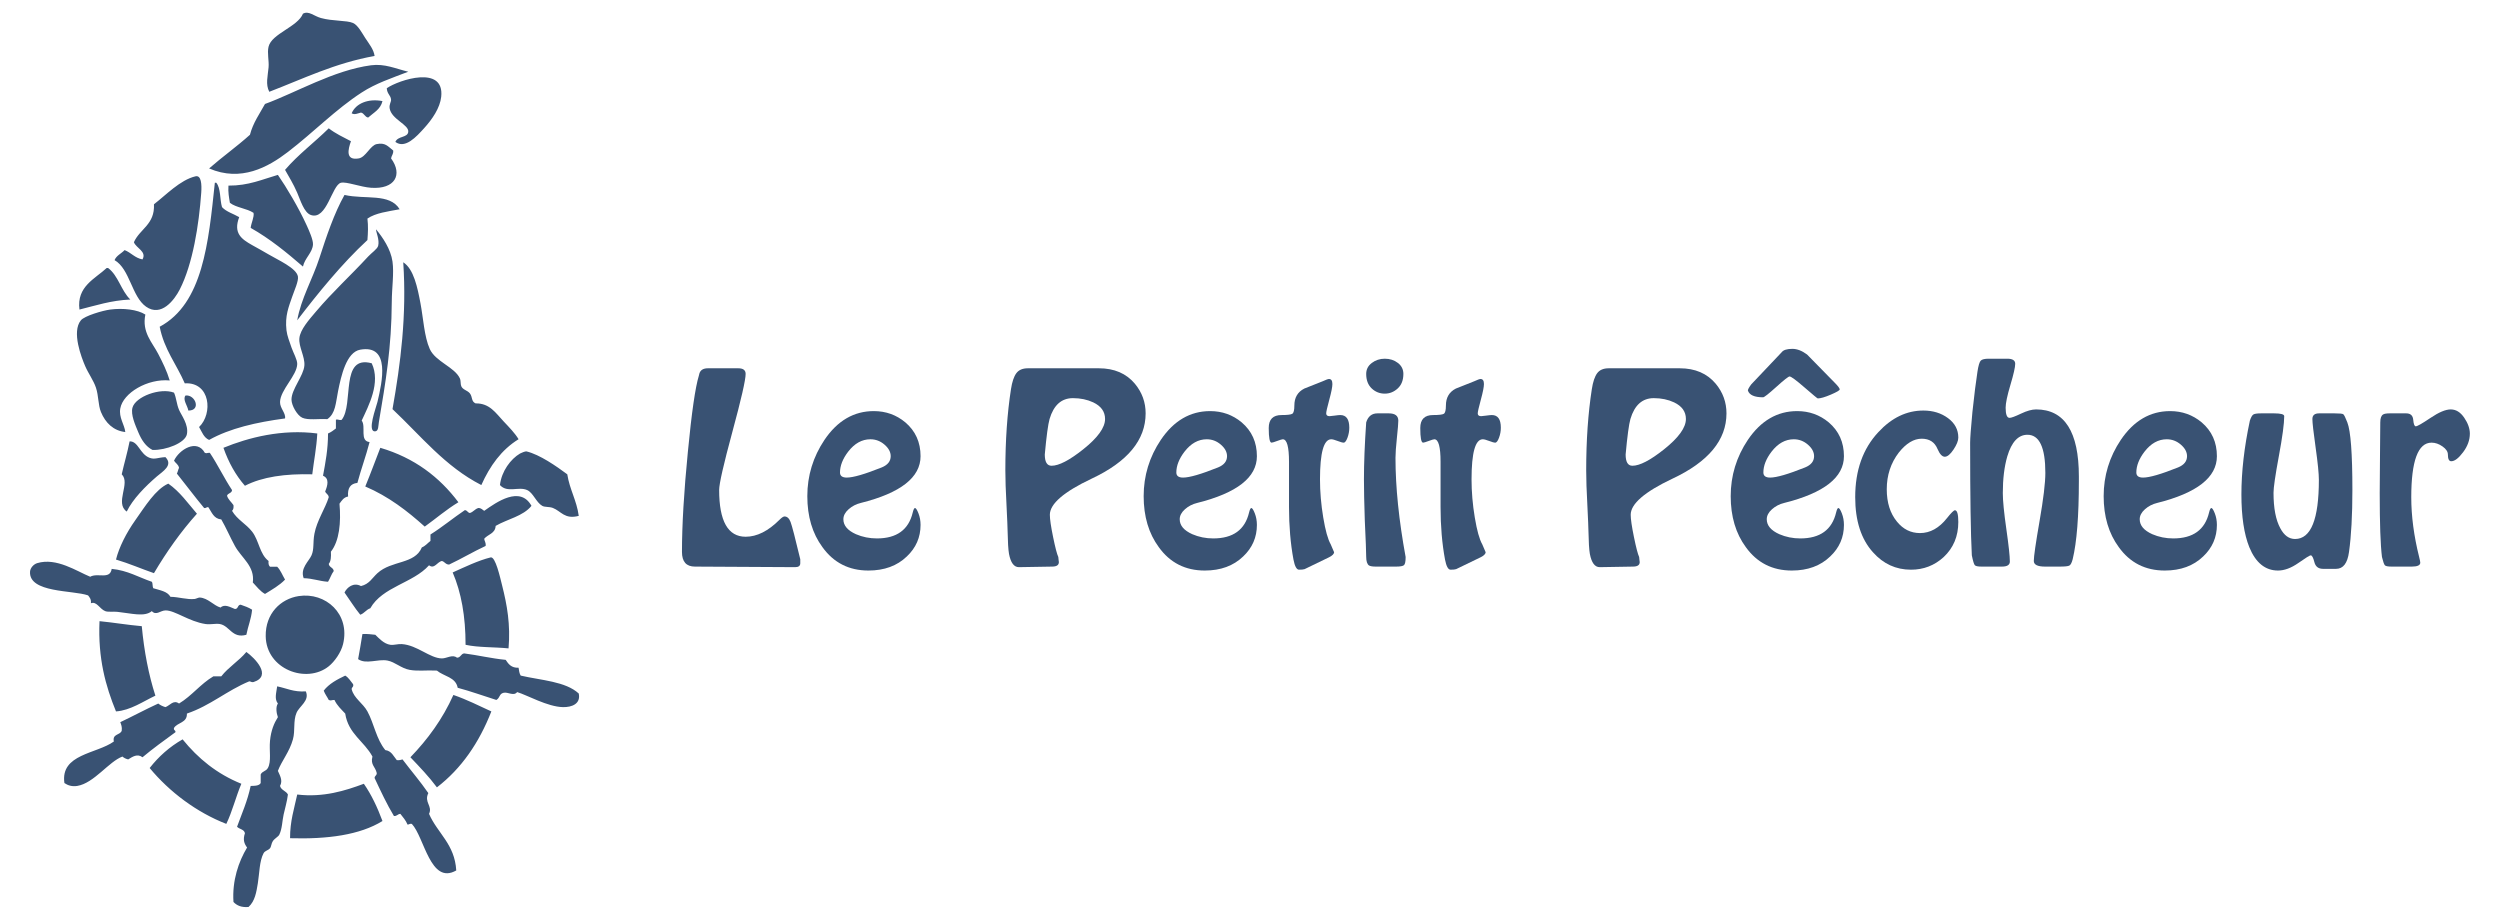 <?xml version="1.0" encoding="UTF-8" standalone="no"?>
<!DOCTYPE svg PUBLIC "-//W3C//DTD SVG 1.1//EN" "http://www.w3.org/Graphics/SVG/1.1/DTD/svg11.dtd">
<svg width="100%" height="100%" viewBox="0 0 852 312" version="1.1" xmlns="http://www.w3.org/2000/svg" xmlns:xlink="http://www.w3.org/1999/xlink" xml:space="preserve" xmlns:serif="http://www.serif.com/" style="fill-rule:evenodd;clip-rule:evenodd;stroke-linejoin:round;stroke-miterlimit:1.414;">
    <g transform="matrix(0.631,6.67231e-33,1.51429e-32,0.631,10.226,4.335)">
        <path d="M148.967,366.532C151.157,371.591 145.537,374.385 143.937,378.139C142.056,382.553 143.325,387.632 142.002,392.455C140.151,399.201 135.946,404.022 133.877,409.478C134.908,411.897 136.684,414.607 135.038,417.602C135.633,419.974 138.316,420.257 139.294,422.245C138.784,426.206 137.764,429.548 136.973,433.079C136.2,436.525 136.226,440.692 134.652,443.912C134.093,445.054 132.262,445.838 131.17,447.393C130.348,448.565 130.318,450.414 129.623,451.261C128.62,452.488 126.923,452.518 126.141,453.97C123.881,458.167 123.903,465.043 123.046,470.218C122.252,475.015 121.508,479.847 118.016,482.988C114.063,483.33 111.649,482.134 109.891,480.279C109.113,468.675 112.705,458.421 117.242,450.875C115.588,448.696 114.952,446.506 116.081,443.137C115.643,440.996 113.066,440.995 111.825,439.656C114.435,432.466 117.479,425.708 119.176,417.603C120.588,417.573 123.731,417.718 124.593,416.056C124.593,414.508 124.593,412.96 124.593,411.412C125.473,409.529 127.373,409.833 128.462,407.931C130.463,404.434 129.116,398.606 129.623,393.229C130.145,387.694 131.806,383.751 133.879,380.461C133.139,378.472 132.57,374.969 133.879,373.11C131.953,370.605 132.964,367.663 133.492,363.824C138.546,364.83 142.428,367.01 148.967,366.532ZM174.502,362.664C174.945,364.268 173.688,364.171 173.729,365.372C174.92,370.266 179.805,372.889 182.24,377.365C185.846,383.997 186.996,392.308 191.913,398.258C195.324,398.716 196.321,401.588 198.103,403.675C199.433,403.843 200.272,403.522 201.198,403.288C205.794,409.395 210.765,415.128 215.126,421.471C212.682,426.485 217.571,428.43 215.513,432.693C220.09,443.203 229.388,448.994 230.214,463.256C216.216,471.251 213.041,445.386 206.227,438.108C205.045,437.829 204.817,438.504 203.906,438.495C202.98,436.198 201.439,434.515 200.036,432.693C198.544,432.747 198.249,434.001 196.555,433.852C192.67,427.42 189.406,420.368 186.109,413.347C186.108,412.055 187.368,412.027 187.27,410.638C186.526,407.179 183.746,406.236 184.949,401.741C180.54,393.512 171.906,389.507 170.247,378.527C168.143,376.247 165.799,374.206 164.444,371.176C162.828,371.088 162.617,371.805 161.349,371.176C160.49,369.455 159.328,368.038 158.64,366.146C161.488,362.417 165.8,360.151 170.247,358.022C172.124,359.109 173.141,361.059 174.502,362.664ZM180.305,416.441C184.435,422.371 187.635,429.231 190.365,436.56C178.161,444.089 160.786,446.445 140.455,445.845C140.413,436.647 142.713,429.79 144.324,422.244C158.417,423.942 170.342,420.16 180.305,416.441ZM114.147,416.441C111.199,423.423 109.261,431.417 106.022,438.107C89.96,431.857 75.313,420.844 64.625,407.93C69.502,401.716 75.354,396.476 82.422,392.454C90.725,402.721 100.917,411.1 114.147,416.441ZM249.173,377.365C242.567,394.231 233.051,408.186 219.769,418.376C215.428,412.529 210.421,407.347 205.454,402.127C214.758,392.473 222.815,381.572 228.668,368.467C235.954,370.981 242.452,374.284 249.173,377.365ZM120.724,361.503C119.542,361.783 119.314,361.107 118.403,361.116C106.354,366.09 97.455,374.214 84.743,378.526C84.931,383.614 79.659,383.244 77.779,386.264C77.365,387.709 78.739,387.366 78.553,388.585C72.52,392.997 66.442,397.365 60.756,402.126C57.963,399.982 55.344,401.868 53.018,403.287C51.77,402.986 50.732,402.477 49.923,401.739C42.606,404.413 34.586,416.113 25.548,417.601C22.677,418.074 20.427,417.309 18.584,416.054C16.281,400.366 36.03,400.301 45.28,393.614C44.389,389.369 48.649,390.277 49.535,387.81C49.809,385.732 49.23,384.505 48.762,383.167C55.686,379.902 62.281,376.31 69.267,373.108C70.337,373.972 71.63,374.614 73.136,375.043C75.487,374.262 77.453,370.862 80.487,373.108C87.411,368.942 92.083,362.523 99.058,358.406C100.477,358.406 101.895,358.406 103.314,358.406C107.219,353.413 112.819,350.114 116.855,345.252C121.343,348.467 131.024,358.212 120.724,361.503ZM60.368,331.325C61.651,345.002 64.071,357.541 67.719,368.854C61.125,371.939 54.278,376.811 46.44,377.365C40.87,363.72 36.63,348.744 37.542,328.617C45.292,329.378 52.539,330.642 60.368,331.325ZM263.874,353.765C264.124,355.32 264.291,356.959 265.034,358.021C276.137,360.588 289.253,361.142 296.373,367.693C297.556,373.249 292.696,375.14 287.861,375.044C279.494,374.878 268.562,368.552 263.1,366.919C261.213,369.31 258.09,366.718 255.749,367.305C253.307,367.919 253.984,369.896 251.88,371.175C244.908,368.99 238.215,366.527 230.988,364.597C229.956,358.794 223.464,358.451 219.768,355.311C213.685,355.015 209.771,355.745 205.066,354.924C200.52,354.132 197.164,350.663 193.072,349.896C187.833,348.911 181.53,352.131 177.209,349.121C178.019,344.644 178.835,340.172 179.53,335.58C182.165,335.395 184.242,335.768 186.494,335.967C188.488,337.884 191.123,340.87 194.619,341.384C196.495,341.659 198.639,340.853 200.809,340.998C209.193,341.559 215.935,348.679 222.475,348.736C225.081,348.758 228.188,346.391 230.6,348.349C232.639,348.324 232.654,346.276 234.469,346.027C242.12,347.017 249.04,348.738 256.909,349.51C258.399,351.76 259.955,353.944 263.874,353.765ZM145.098,315.076C159.669,312.821 173.031,324.73 169.085,340.998C167.974,345.579 164.446,350.508 161.348,352.991C149.345,362.609 127.579,354.697 127.301,336.741C127.111,324.52 135.339,316.586 145.098,315.076ZM258.457,343.319C250.846,342.548 242.115,342.896 235.244,341.384C235.252,326.029 232.906,313.028 228.28,302.309C234.525,299.508 242.106,295.822 248.785,294.184C251.394,293.544 253.919,305.105 254.975,309.273C257.673,319.912 259.563,330.488 258.457,343.319ZM44.119,300.374C52.798,301.238 58.658,304.922 65.786,307.337C66.396,308.146 66.054,309.906 66.559,310.819C70.087,311.934 74.195,312.469 75.845,315.462C80.463,315.532 84.859,317.108 88.999,316.622C89.625,316.549 91.026,315.803 91.707,315.849C96.211,316.147 99.144,320.201 102.927,321.265C105.186,319.13 108.22,321.145 110.664,322.039C112.542,322.112 112.017,319.781 113.76,319.718C115.971,320.472 118.149,321.262 119.95,322.426C119.479,327.501 117.74,331.307 116.854,335.967C109.165,338.147 107.86,331.105 102.539,330.164C100.314,329.77 97.532,330.568 94.801,330.164C85.876,328.844 78.115,322.669 73.135,322.813C70.286,322.896 68.197,325.759 65.784,323.2C61.821,326.515 54.713,324.374 47.212,323.587C44.915,323.345 42.157,323.786 40.635,323.2C37.58,322.023 36.03,317.725 32.898,318.944C33.121,316.787 32.205,315.768 31.35,314.689C23.168,311.818 -0.612,313.415 0.012,301.922C0.125,299.839 1.981,297.855 3.881,297.278C14.287,294.123 25.235,301.651 32.511,304.629C36.527,302.309 43.23,306.409 44.119,300.374ZM60.368,331.325M270.838,266.327C266.384,271.933 257.848,273.455 251.494,277.16C251.29,281.342 247.272,281.707 245.304,284.124C245.468,285.507 246.335,286.188 246.077,287.993C239.289,291.135 233.104,294.88 226.346,298.053C224.429,298.034 224.008,296.522 222.476,296.118C219.889,296.571 218.432,300.701 215.513,298.44C206.865,308.105 190.417,309.969 183.788,321.653C181.566,322.398 180.593,324.39 178.371,325.135C175.278,321.392 172.712,317.123 169.859,313.141C171.215,310.341 174.771,307.48 178.757,309.659C183.28,308.564 184.69,305.404 187.655,302.696C195.374,295.649 207.763,298.022 211.642,288.768C213.594,288.011 214.734,286.444 216.285,285.286C216.285,284.126 216.285,282.965 216.285,281.805C222.785,277.73 228.532,272.901 234.856,268.65C236.2,268.725 236.325,270.019 237.564,270.198C239.46,269.644 240.272,268.006 242.207,267.49C243.727,267.517 244.342,268.45 245.302,269.038C251.938,264.337 264.73,255.283 270.838,266.327ZM97.123,237.696C101.411,244.113 104.847,251.38 109.117,257.815C108.997,259.629 106.813,259.38 106.409,260.91C107.117,263.038 108.744,264.248 109.891,265.94C110.078,267.417 109.781,268.409 109.117,269.035C111.967,273.864 116.607,275.973 119.95,280.254C123.717,285.077 123.967,292.361 128.848,296.116C128.661,297.593 128.958,298.585 129.622,299.211C130.912,299.211 132.201,299.211 133.491,299.211C135.366,301.078 136.336,303.846 137.747,306.175C134.716,309.335 130.739,311.547 126.914,313.914C124.178,312.393 122.429,309.887 120.337,307.723C121.529,298.855 114.222,294.523 110.664,287.992C107.876,282.873 105.914,278.159 103.313,273.677C99.178,273.298 98.176,269.787 96.349,267.1C95.166,266.819 95.211,267.767 94.028,267.487C88.984,261.44 84.264,255.069 79.326,248.915C79.841,248.012 79.983,246.736 80.487,245.821C80.159,243.956 78.611,243.313 77.779,241.952C80.419,236.102 90.105,229.89 94.416,237.696C95.615,238.205 95.519,237.592 97.123,237.696ZM184.561,189.336C189.545,199.837 182.817,212.331 179.144,220.287C181.602,223.507 177.88,231.292 183.4,231.894C181.44,239.477 178.843,246.423 176.822,253.947C173.061,254.312 171.401,256.779 171.793,261.297C169.385,261.727 168.354,263.533 167.15,265.167C168.043,275.317 167.089,285.313 162.508,291.089C162.657,293.818 162.538,296.277 161.347,297.666C161.596,299.609 163.806,299.591 164.055,301.535C162.765,303.211 162.117,305.53 160.96,307.338C156.241,307.028 152.724,305.516 147.806,305.404C145.802,300.047 150.663,296.259 152.061,293.023C153.549,289.584 152.707,286.24 153.609,281.417C154.947,274.255 159.444,267.825 161.347,261.686C161.224,260.132 159.873,259.807 159.412,258.591C160.738,255.341 161.799,251.535 158.251,250.079C159.586,242.902 160.959,235.763 160.959,227.252C162.599,226.57 163.901,225.551 165.215,224.544C165.215,222.997 165.215,221.45 165.215,219.902C165.84,219.27 166.833,220.247 168.31,219.902C175.074,211.524 167.244,184.594 184.561,189.336ZM90.159,270.582C81.443,280.308 73.794,291.103 66.945,302.695C60.046,300.309 53.601,297.468 46.44,295.344C48.097,288.698 52.013,280.95 56.886,274.065C62.119,266.67 67.792,257.37 74.683,254.333C80.936,258.655 85.259,264.908 90.159,270.582ZM231.375,264.392C224.853,268.316 219.272,273.183 213.191,277.547C203.752,269.06 193.635,261.25 181.079,255.88C183.902,249.03 186.502,241.958 189.204,234.988C207.633,240.418 221.138,250.771 231.375,264.392ZM296.373,271.743C288.747,273.782 286.882,269.233 282.445,267.488C280.397,266.682 278.118,267.169 276.641,266.327C273.369,264.46 271.774,259.28 268.516,257.815C263.837,255.711 257.846,259.551 253.814,255.107C254.65,247.622 259.652,241.022 264.647,238.084C265.224,237.744 267.554,236.786 268.129,236.923C275.381,238.665 284.365,244.995 290.181,249.303C291.465,257.565 295.24,263.333 296.373,271.743ZM73.136,240.018C77.501,244.451 71.669,247.726 68.493,250.464C62.313,255.79 55.474,262.698 52.243,269.422C45.62,264.766 54.459,254.109 49.535,249.303C50.884,243.301 52.589,237.655 53.791,231.507C58.542,231.365 59.292,238.45 64.624,240.405C67.435,241.436 68.839,240.26 73.136,240.018ZM155.157,227.251C154.742,235.09 153.324,241.926 152.448,249.304C137.888,248.929 125.423,250.651 116.08,255.494C111.086,249.783 107.26,242.907 104.474,234.989C118,229.431 136.121,224.766 155.157,227.251ZM201.585,134.783C207.299,138.466 209.267,148.423 210.87,156.836C212.414,164.935 212.92,174.98 215.9,181.598C218.985,188.451 229.337,191.388 232.15,197.46C232.791,198.845 232.402,200.49 232.924,201.716C233.776,203.717 236.275,203.942 237.567,205.585C239.103,207.539 238.202,209.926 240.662,211.002C248.266,210.872 251.521,216.188 255.751,220.675C258.862,223.974 261.862,227.034 263.876,230.347C254.61,236.04 248.393,244.785 243.757,255.108C224.128,245.076 211.066,228.476 195.782,214.097C200.138,189.578 203.519,163.511 201.585,134.783ZM77.778,205.198C79.084,208.108 79.135,211.312 80.486,214.483C81.704,217.343 85.764,222.435 84.742,227.637C83.814,232.357 73.477,236.353 66.171,236.149C62.611,234.341 60.29,230.933 58.433,226.477C56.833,222.637 54.32,217.06 55.338,213.322C56.969,207.337 70.337,202.37 77.778,205.198ZM100.605,91.838C103.104,94.756 102.45,100.826 103.7,104.992C106.039,107.553 109.898,108.596 112.985,110.409C109.673,119.108 114.256,122.286 119.95,125.498C123.029,127.235 126.161,128.915 128.848,130.527C133.796,133.496 143.996,137.905 144.711,142.521C145.092,144.986 142.813,149.85 141.616,153.354C139.746,158.826 137.611,163.693 138.521,171.538C138.855,174.416 140.167,177.752 141.229,180.823C142.229,183.717 144.366,187.374 144.324,189.721C144.213,195.927 135.211,203.675 135.038,210.226C134.948,213.647 138.244,216.21 137.746,219.124C122.28,221.196 107.971,224.427 96.736,230.731C93.838,229.503 92.842,226.371 91.319,223.767C98.876,216.525 97.452,199.375 83.581,200.167C79.155,189.89 72.443,181.901 70.04,169.602C93.382,157.092 96.406,124.264 99.831,91.836C100.089,91.838 100.347,91.838 100.605,91.838ZM62.303,163.026C60.32,172.587 66.012,178.011 69.267,184.305C71.716,189.039 73.905,193.482 75.457,198.62C63.47,197.483 50.257,205.381 48.762,213.708C47.873,218.653 51.028,222.377 51.47,226.476C45.041,225.774 40.719,221.505 38.316,215.643C36.766,211.863 37.088,206.908 35.608,202.488C34.292,198.561 31.513,194.841 29.805,190.881C27.848,186.347 22.348,172.324 27.484,166.12C29.457,163.736 39.174,160.864 43.346,160.316C50.265,159.41 58.082,160.305 62.303,163.026ZM186.882,116.986C190.461,121.287 194.836,127.661 195.78,134.397C196.663,140.69 195.433,148.6 195.393,156.063C195.26,180.854 192.104,199.281 188.429,221.061C188.084,223.107 188.295,225.904 186.494,226.09C181.82,226.574 186.946,213.215 187.655,210.228C190.24,199.336 194.75,179.092 178.37,181.985C170.855,183.311 168.043,196.134 166.376,204.424C165.083,210.853 165.054,216.452 160.572,219.513C155.981,219.2 150.206,220.209 147.031,218.739C144.233,217.443 141.293,212.108 141.228,209.067C141.107,203.465 147.786,196.15 148.192,190.496C148.534,185.741 145.055,180.46 145.484,175.794C145.909,171.171 150.747,165.771 154.382,161.479C163.66,150.524 172.73,142.411 182.625,131.688C184.467,129.691 187.612,127.607 188.042,125.885C188.868,122.579 186.826,118.472 186.882,116.986ZM85.517,214.87C85.102,212.27 82.305,208.967 83.969,206.745C89.34,206.09 92.589,214.941 85.517,214.87ZM199.65,106.153C193.35,107.333 186.659,108.122 182.24,111.183C182.711,115.23 182.561,118.693 182.24,122.79C168.301,135.676 155.403,151.665 144.325,166.122C146.362,154.376 152.63,143.85 156.319,132.462C160.111,120.753 164.277,108.316 169.86,98.416C181.043,100.987 194.286,97.304 199.65,106.153ZM45.667,133.623C46.719,131.063 49.353,130.087 51.084,128.206C54.623,129.567 56.618,132.473 60.756,133.236C63.163,128.927 57.293,127.152 56.113,123.95C59.306,116.697 67.488,114.433 66.946,103.445C73.272,98.636 81.075,90.295 89.386,88.356C92.521,87.625 92.804,92.745 92.481,97.254C91.247,114.48 87.944,135.672 80.874,149.484C77.962,155.173 70.894,164.515 62.69,158.77C54.934,153.339 53.976,138.424 45.667,133.623ZM54.178,154.901C43.688,155.374 35.506,158.152 26.709,160.318C25.102,147.859 35.129,143.734 41.411,137.878C41.669,137.878 41.927,137.878 42.184,137.878C47.718,142.017 49.233,150.174 54.178,154.901ZM147.42,137.104C138.628,129.517 129.651,122.116 119.176,116.212C119.471,113.48 121.186,110.309 120.724,108.087C117.087,105.663 111.364,105.324 107.956,102.67C107.495,99.778 106.917,97.003 107.182,93.384C118.075,93.444 125.471,90.007 133.878,87.581C138.636,94.465 145.057,105.27 149.354,114.664C150.795,117.816 152.949,122.665 152.836,125.11C152.631,129.553 148.388,132.51 147.42,137.104ZM173.341,69.398C171.775,73.83 170.226,79.979 177.597,78.683C181.357,78.022 183.771,71.633 187.269,70.945C191.913,70.032 193.225,72.112 196.168,74.427C196.342,76.406 195.243,77.114 195.007,78.683C201.453,87.469 197.11,95.46 184.174,94.546C178.52,94.147 170.81,91.101 167.924,91.838C163.041,93.086 160.31,112.259 151.674,109.248C147.963,107.955 145.985,101.067 144.323,97.255C142.099,92.152 139.968,88.873 137.745,84.874C144.809,76.592 153.637,70.072 161.346,62.434C164.888,65.212 169.187,67.233 173.341,69.398ZM204.293,31.869C195.088,35.413 186.776,38.14 179.145,43.09C165.097,52.199 153.303,64.439 139.295,75.202C128.564,83.447 113.891,91.526 96.737,84.1C103.876,77.827 111.738,72.277 118.79,65.916C120.497,59.369 124.004,54.623 126.915,49.28C143.501,43.239 163.991,31.072 184.176,28.387C191.534,27.409 197.365,30.185 204.293,31.869ZM197.329,69.785C198.616,66.479 203.912,67.615 204.293,64.369C204.757,60.411 195.191,57.661 194.233,51.601C193.905,49.522 195.1,48.158 195.007,46.959C194.816,44.485 192.896,44.023 192.686,40.769C199.313,36.24 223.965,28.136 222.09,45.412C221.438,51.428 217.281,57.513 212.805,62.435C208.706,66.941 202.653,73.696 197.329,69.785ZM190.365,47.732C189.325,52.238 185.53,53.988 182.627,56.631C180.786,56.279 180.552,54.321 178.758,53.923C177.379,54.252 175.234,55.336 173.729,54.31C175.934,49.023 182.636,46.21 190.365,47.732ZM186.109,23.357C164.571,27.226 147.606,35.666 129.235,42.702C127.112,38.691 128.444,34.162 128.848,29.547C129.173,25.836 127.995,21.808 128.848,18.327C130.582,11.253 144.533,7.683 147.419,0.53C150.493,-1.207 153.305,1.796 157.091,2.851C163.576,4.658 171.019,4.028 174.501,5.559C177.144,6.721 179.525,11.291 181.078,13.684C183.126,16.837 185.626,19.773 186.109,23.357Z" style="fill:rgb(57,82,115);"/>
    </g>
    <g transform="matrix(1,0,0,1,-99.729,-10.341)">
        <path d="M372.464,202.285C372.464,203.181 371.888,203.629 370.736,203.629L336.56,203.437C333.616,203.437 332.144,201.773 332.144,198.445C332.144,189.293 332.816,177.901 334.16,164.269C335.44,150.957 336.688,142.317 337.904,138.349L338.096,137.581C338.48,136.429 339.44,135.853 340.976,135.853L351.344,135.853C353.008,135.853 353.84,136.493 353.84,137.773C353.84,139.821 352.336,146.397 349.328,157.501C346.32,168.605 344.816,175.213 344.816,177.325C344.816,187.949 347.824,193.261 353.84,193.261C357.68,193.261 361.52,191.341 365.36,187.501C366.128,186.733 366.704,186.349 367.088,186.349C367.984,186.349 368.672,186.973 369.152,188.221C369.632,189.469 370.736,193.709 372.464,200.941L372.464,202.285Z" style="fill:rgb(57,82,115);fill-rule:nonzero;"/>
        <path d="M413.456,189.229C413.456,193.453 411.896,197.037 408.776,199.981C405.464,203.181 401.102,204.781 395.689,204.781C389.066,204.781 383.844,202.125 380.023,196.813C376.584,192.141 374.864,186.349 374.864,179.437C374.864,172.461 376.816,166.061 380.72,160.237C385.136,153.709 390.736,150.445 397.52,150.445C401.616,150.445 405.2,151.725 408.272,154.285C411.728,157.229 413.456,161.069 413.456,165.805C413.456,173.037 406.672,178.349 393.104,181.741C391.504,182.125 390.112,182.845 388.928,183.901C387.744,184.957 387.152,186.093 387.152,187.309C387.152,189.421 388.582,191.117 391.441,192.397C393.665,193.357 396.047,193.837 398.588,193.837C405.323,193.837 409.39,190.893 410.788,185.005C411.042,183.981 411.296,183.469 411.55,183.469C411.868,183.469 412.265,184.077 412.742,185.293C413.218,186.509 413.456,187.821 413.456,189.229ZM403.28,165.805C403.28,164.397 402.576,163.085 401.168,161.869C399.76,160.653 398.16,160.045 396.368,160.045C393.488,160.045 390.96,161.453 388.784,164.269C386.928,166.701 386,169.069 386,171.373C386,172.525 386.768,173.101 388.304,173.101C390.48,173.101 394.448,171.949 400.208,169.645C402.256,168.813 403.28,167.533 403.28,165.805Z" style="fill:rgb(57,82,115);fill-rule:nonzero;"/>
        <path d="M490.16,151.213C490.16,160.301 484.016,167.725 471.728,173.485C462.256,177.965 457.52,182.061 457.52,185.773C457.52,187.245 457.888,189.773 458.624,193.357C459.36,196.941 459.952,199.213 460.4,200.173C460.4,200.365 460.432,200.685 460.496,201.133C460.56,201.581 460.592,201.837 460.592,201.901C460.592,202.925 459.824,203.437 458.288,203.437L446.96,203.629C445.296,203.629 444.176,202.125 443.6,199.117C443.344,197.645 443.184,195.053 443.12,191.341C443.12,190.509 442.992,187.469 442.736,182.221C442.48,177.613 442.352,173.741 442.352,170.605C442.352,160.429 442.992,151.213 444.272,142.957C444.656,140.461 445.264,138.653 446.096,137.533C446.928,136.413 448.24,135.853 450.032,135.853L474.224,135.853C479.472,135.853 483.568,137.613 486.512,141.133C488.944,144.077 490.16,147.437 490.16,151.213ZM476.336,153.133C476.336,150.637 474.992,148.749 472.304,147.469C470.256,146.509 467.952,146.029 465.392,146.029C461.488,146.029 458.832,148.397 457.424,153.133C456.912,154.925 456.368,158.957 455.792,165.229C455.792,167.789 456.56,169.069 458.096,169.069C460.592,169.069 464.176,167.213 468.848,163.501C473.84,159.533 476.336,156.077 476.336,153.133Z" style="fill:rgb(57,82,115);fill-rule:nonzero;"/>
        <path d="M528.08,189.229C528.08,193.453 526.52,197.037 523.4,199.981C520.088,203.181 515.726,204.781 510.313,204.781C503.69,204.781 498.468,202.125 494.647,196.813C491.208,192.141 489.488,186.349 489.488,179.437C489.488,172.461 491.44,166.061 495.344,160.237C499.76,153.709 505.36,150.445 512.144,150.445C516.24,150.445 519.824,151.725 522.896,154.285C526.352,157.229 528.08,161.069 528.08,165.805C528.08,173.037 521.296,178.349 507.728,181.741C506.128,182.125 504.736,182.845 503.552,183.901C502.368,184.957 501.776,186.093 501.776,187.309C501.776,189.421 503.206,191.117 506.065,192.397C508.289,193.357 510.671,193.837 513.212,193.837C519.947,193.837 524.014,190.893 525.412,185.005C525.666,183.981 525.92,183.469 526.174,183.469C526.492,183.469 526.889,184.077 527.366,185.293C527.842,186.509 528.08,187.821 528.08,189.229ZM517.904,165.805C517.904,164.397 517.2,163.085 515.792,161.869C514.384,160.653 512.784,160.045 510.992,160.045C508.112,160.045 505.584,161.453 503.408,164.269C501.552,166.701 500.624,169.069 500.624,171.373C500.624,172.525 501.392,173.101 502.928,173.101C505.104,173.101 509.072,171.949 514.832,169.645C516.88,168.813 517.904,167.533 517.904,165.805Z" style="fill:rgb(57,82,115);fill-rule:nonzero;"/>
        <path d="M559.568,156.101C559.568,157.277 559.36,158.42 558.944,159.531C558.528,160.641 558.096,161.197 557.648,161.197C557.264,161.197 556.576,161.005 555.584,160.621C554.592,160.237 553.872,160.045 553.424,160.045C550.864,160.045 549.584,164.599 549.584,173.707C549.584,177.94 549.952,182.269 550.688,186.694C551.424,191.12 552.272,194.167 553.232,195.835C554,197.63 554.384,198.527 554.384,198.527C554.384,199.105 553.815,199.683 552.677,200.26L544.334,204.301C543.954,204.429 543.322,204.493 542.438,204.493C541.616,204.493 540.984,203.338 540.541,201.029C539.53,195.577 539.024,189.612 539.024,183.134L539.024,167.741C539.024,162.61 538.32,160.045 536.912,160.045C536.656,160.045 536.016,160.237 534.992,160.621C533.968,161.005 533.328,161.197 533.072,161.197C532.432,161.197 532.112,159.533 532.112,156.205C532.112,153.261 533.568,151.789 536.48,151.789C538.442,151.789 539.661,151.645 540.136,151.357C540.611,151.069 540.848,150.125 540.848,148.525C540.848,145.837 541.977,143.917 544.234,142.765C546.297,141.933 548.392,141.101 550.52,140.269C551.616,139.757 552.325,139.501 552.647,139.501C553.421,139.501 553.808,140.077 553.808,141.229C553.808,142.189 553.456,143.965 552.752,146.557C552.048,149.149 551.696,150.701 551.696,151.213C551.696,151.853 552.08,152.173 552.848,152.173C553.104,152.173 553.68,152.109 554.576,151.981C555.472,151.853 556.112,151.789 556.496,151.789C558.544,151.789 559.568,153.226 559.568,156.101Z" style="fill:rgb(57,82,115);fill-rule:nonzero;"/>
        <path d="M578,137.773C578,139.885 577.36,141.533 576.08,142.717C574.8,143.901 573.328,144.493 571.664,144.493C569.936,144.493 568.448,143.901 567.2,142.717C565.952,141.533 565.328,139.885 565.328,137.773C565.328,136.237 565.968,134.989 567.248,134.029C568.528,133.069 570,132.589 571.664,132.589C573.392,132.589 574.88,133.069 576.128,134.029C577.376,134.989 578,136.237 578,137.773ZM578.768,200.173C578.768,201.709 578.576,202.637 578.192,202.957C577.808,203.277 576.912,203.437 575.504,203.437L568.592,203.437C567.504,203.437 566.736,203.309 566.288,203.053C565.648,202.605 565.328,201.613 565.328,200.077C565.328,198.541 565.168,194.381 564.848,187.597C564.656,181.837 564.56,177.197 564.56,173.677C564.56,168.173 564.816,161.709 565.328,154.285C565.968,152.237 567.248,151.213 569.168,151.213L573.008,151.213C575.184,151.213 576.272,152.045 576.272,153.709C576.272,154.605 576.112,156.557 575.792,159.565C575.472,162.573 575.312,164.845 575.312,166.381C575.312,176.365 576.464,187.629 578.768,200.173Z" style="fill:rgb(57,82,115);fill-rule:nonzero;"/>
        <path d="M611.216,156.101C611.216,157.277 611.008,158.42 610.592,159.531C610.176,160.641 609.744,161.197 609.296,161.197C608.912,161.197 608.224,161.005 607.232,160.621C606.24,160.237 605.52,160.045 605.072,160.045C602.512,160.045 601.232,164.599 601.232,173.707C601.232,177.94 601.6,182.269 602.336,186.694C603.072,191.12 603.92,194.167 604.88,195.835C605.648,197.63 606.032,198.527 606.032,198.527C606.032,199.105 605.463,199.683 604.325,200.26L595.982,204.301C595.602,204.429 594.97,204.493 594.086,204.493C593.264,204.493 592.632,203.338 592.189,201.029C591.178,195.577 590.672,189.612 590.672,183.134L590.672,167.741C590.672,162.61 589.968,160.045 588.56,160.045C588.304,160.045 587.664,160.237 586.64,160.621C585.616,161.005 584.976,161.197 584.72,161.197C584.08,161.197 583.76,159.533 583.76,156.205C583.76,153.261 585.216,151.789 588.128,151.789C590.09,151.789 591.309,151.645 591.784,151.357C592.259,151.069 592.496,150.125 592.496,148.525C592.496,145.837 593.625,143.917 595.882,142.765C597.945,141.933 600.04,141.101 602.168,140.269C603.264,139.757 603.973,139.501 604.295,139.501C605.069,139.501 605.456,140.077 605.456,141.229C605.456,142.189 605.104,143.965 604.4,146.557C603.696,149.149 603.344,150.701 603.344,151.213C603.344,151.853 603.728,152.173 604.496,152.173C604.752,152.173 605.328,152.109 606.224,151.981C607.12,151.853 607.76,151.789 608.144,151.789C610.192,151.789 611.216,153.226 611.216,156.101Z" style="fill:rgb(57,82,115);fill-rule:nonzero;"/>
        <path d="M688.112,151.213C688.112,160.301 681.968,167.725 669.68,173.485C660.208,177.965 655.472,182.061 655.472,185.773C655.472,187.245 655.84,189.773 656.576,193.357C657.312,196.941 657.904,199.213 658.352,200.173C658.352,200.365 658.384,200.685 658.448,201.133C658.512,201.581 658.544,201.837 658.544,201.901C658.544,202.925 657.776,203.437 656.24,203.437L644.912,203.629C643.248,203.629 642.128,202.125 641.552,199.117C641.296,197.645 641.136,195.053 641.072,191.341C641.072,190.509 640.944,187.469 640.688,182.221C640.432,177.613 640.304,173.741 640.304,170.605C640.304,160.429 640.944,151.213 642.224,142.957C642.608,140.461 643.216,138.653 644.048,137.533C644.88,136.413 646.192,135.853 647.984,135.853L672.176,135.853C677.424,135.853 681.52,137.613 684.464,141.133C686.896,144.077 688.112,147.437 688.112,151.213ZM674.288,153.133C674.288,150.637 672.944,148.749 670.256,147.469C668.208,146.509 665.904,146.029 663.344,146.029C659.44,146.029 656.784,148.397 655.376,153.133C654.864,154.925 654.32,158.957 653.744,165.229C653.744,167.789 654.512,169.069 656.048,169.069C658.544,169.069 662.128,167.213 666.8,163.501C671.792,159.533 674.288,156.077 674.288,153.133Z" style="fill:rgb(57,82,115);fill-rule:nonzero;"/>
        <path d="M728.144,189.229C728.144,193.453 726.584,197.037 723.464,199.981C720.152,203.181 715.79,204.781 710.377,204.781C703.754,204.781 698.532,202.125 694.711,196.813C691.272,192.141 689.552,186.349 689.552,179.437C689.552,172.461 691.504,166.061 695.408,160.237C699.824,153.709 705.424,150.445 712.208,150.445C716.304,150.445 719.888,151.725 722.96,154.285C726.416,157.229 728.144,161.069 728.144,165.805C728.144,173.037 721.36,178.349 707.792,181.741C706.192,182.125 704.8,182.845 703.616,183.901C702.432,184.957 701.84,186.093 701.84,187.309C701.84,189.421 703.27,191.117 706.129,192.397C708.353,193.357 710.735,193.837 713.276,193.837C720.011,193.837 724.078,190.893 725.476,185.005C725.73,183.981 725.984,183.469 726.238,183.469C726.556,183.469 726.953,184.077 727.43,185.293C727.906,186.509 728.144,187.821 728.144,189.229ZM717.968,165.805C717.968,164.397 717.264,163.085 715.856,161.869C714.448,160.653 712.848,160.045 711.056,160.045C708.176,160.045 705.648,161.453 703.472,164.269C701.616,166.701 700.688,169.069 700.688,171.373C700.688,172.525 701.456,173.101 702.992,173.101C705.168,173.101 709.136,171.949 714.896,169.645C716.944,168.813 717.968,167.533 717.968,165.805ZM726.704,143.053C726.704,143.373 725.696,143.965 723.68,144.829C721.664,145.693 720.176,146.125 719.216,146.125C719.088,146.125 717.584,144.877 714.704,142.381C711.824,139.885 710.128,138.637 709.616,138.637C709.232,138.637 707.728,139.821 705.104,142.189C702.48,144.557 700.976,145.741 700.592,145.741C697.648,145.741 695.92,144.973 695.408,143.437C695.408,143.053 695.792,142.349 696.56,141.325L706.928,130.381C707.504,129.613 708.72,129.229 710.576,129.229C712.176,129.229 713.84,129.869 715.568,131.149L724.976,140.749C726.128,141.901 726.704,142.669 726.704,143.053Z" style="fill:rgb(57,82,115);fill-rule:nonzero;"/>
        <path d="M767.12,188.249C767.12,193.09 765.456,197.072 762.128,200.194C758.992,203.06 755.28,204.493 750.992,204.493C745.872,204.493 741.552,202.512 738.032,198.551C734,194.079 731.984,187.818 731.984,179.768C731.984,170.632 734.608,163.253 739.856,157.631C744.4,152.712 749.52,150.253 755.216,150.253C758.48,150.253 761.28,151.117 763.616,152.845C765.952,154.573 767.12,156.781 767.12,159.469C767.12,160.557 766.576,161.917 765.488,163.549C764.4,165.181 763.408,165.997 762.512,165.997C761.616,165.997 760.784,165.101 760.016,163.309C759.056,161.005 757.264,159.853 754.64,159.853C751.952,159.853 749.36,161.416 746.864,164.543C744.112,168.116 742.736,172.296 742.736,177.082C742.736,181.612 743.888,185.281 746.192,188.089C748.304,190.705 750.928,192.013 754.064,192.013C757.52,192.013 760.592,190.306 763.28,186.892C764.688,185.122 765.584,184.237 765.968,184.237C766.736,184.237 767.12,185.574 767.12,188.249Z" style="fill:rgb(57,82,115);fill-rule:nonzero;"/>
        <path d="M808.208,174.253C808.208,186.221 807.504,195.117 806.096,200.941C805.776,202.157 805.392,202.877 804.944,203.101C804.496,203.325 803.408,203.437 801.68,203.437L796.688,203.437C794.128,203.437 792.848,202.797 792.848,201.517C792.848,199.988 793.504,195.448 794.816,187.897C796.128,180.347 796.784,174.883 796.784,171.506C796.784,162.841 794.75,158.509 790.681,158.509C787.566,158.509 785.277,160.962 783.814,165.869C782.797,169.374 782.288,173.548 782.288,178.391C782.288,180.94 782.688,185.019 783.488,190.627C784.288,196.236 784.688,199.932 784.688,201.716C784.688,202.863 783.786,203.437 781.981,203.437L780.82,203.437L775.016,203.437C773.791,203.437 773.034,203.277 772.744,202.957C772.454,202.637 772.115,201.517 771.728,199.597C771.344,192.429 771.152,179.629 771.152,161.197C771.152,159.725 771.408,156.269 771.92,150.829C772.56,144.877 773.136,140.269 773.648,137.005C773.968,134.893 774.352,133.629 774.8,133.213C775.248,132.797 776.144,132.589 777.488,132.589L783.824,132.589C785.616,132.589 786.512,133.165 786.512,134.317C786.512,135.469 785.968,137.869 784.88,141.517C783.792,145.165 783.248,147.757 783.248,149.293C783.248,151.597 783.696,152.749 784.592,152.749C785.168,152.749 786.464,152.269 788.48,151.309C790.496,150.349 792.208,149.869 793.616,149.869C803.344,149.869 808.208,157.485 808.208,172.717L808.208,174.253Z" style="fill:rgb(57,82,115);fill-rule:nonzero;"/>
        <path d="M855.248,189.229C855.248,193.453 853.688,197.037 850.568,199.981C847.256,203.181 842.894,204.781 837.481,204.781C830.858,204.781 825.636,202.125 821.815,196.813C818.376,192.141 816.656,186.349 816.656,179.437C816.656,172.461 818.608,166.061 822.512,160.237C826.928,153.709 832.528,150.445 839.312,150.445C843.408,150.445 846.992,151.725 850.064,154.285C853.52,157.229 855.248,161.069 855.248,165.805C855.248,173.037 848.464,178.349 834.896,181.741C833.296,182.125 831.904,182.845 830.72,183.901C829.536,184.957 828.944,186.093 828.944,187.309C828.944,189.421 830.374,191.117 833.233,192.397C835.457,193.357 837.839,193.837 840.38,193.837C847.115,193.837 851.182,190.893 852.58,185.005C852.834,183.981 853.088,183.469 853.342,183.469C853.66,183.469 854.057,184.077 854.534,185.293C855.01,186.509 855.248,187.821 855.248,189.229ZM845.072,165.805C845.072,164.397 844.368,163.085 842.96,161.869C841.552,160.653 839.952,160.045 838.16,160.045C835.28,160.045 832.752,161.453 830.576,164.269C828.72,166.701 827.792,169.069 827.792,171.373C827.792,172.525 828.56,173.101 830.096,173.101C832.272,173.101 836.24,171.949 842,169.645C844.048,168.813 845.072,167.533 845.072,165.805Z" style="fill:rgb(57,82,115);fill-rule:nonzero;"/>
        <path d="M901.424,177.325C901.424,185.901 901.04,192.941 900.272,198.445C899.76,202.285 898.288,204.205 895.856,204.205L891.44,204.205C889.84,204.205 888.848,203.437 888.464,201.901C888.08,200.365 887.664,199.597 887.216,199.597C886.896,199.597 885.504,200.461 883.04,202.189C880.576,203.917 878.256,204.781 876.08,204.781C871.728,204.781 868.464,202.125 866.288,196.813C864.496,192.333 863.6,186.349 863.6,178.861C863.6,171.117 864.56,162.733 866.48,153.709C866.864,152.557 867.264,151.853 867.68,151.597C868.096,151.341 868.976,151.213 870.32,151.213L874.736,151.213C877.04,151.213 878.192,151.533 878.192,152.173C878.192,154.669 877.584,159.197 876.368,165.757C875.152,172.317 874.544,176.493 874.544,178.285C874.544,183.533 875.317,187.565 876.863,190.381C878.151,192.813 879.825,194.029 881.885,194.029C887.295,194.029 890,187.309 890,173.869C890,171.757 889.632,168.093 888.896,162.877C888.16,157.661 887.792,154.413 887.792,153.133C887.792,151.853 888.56,151.213 890.096,151.213L895.28,151.213C897.008,151.213 898.016,151.309 898.304,151.501C898.592,151.693 899.056,152.621 899.696,154.285C900.848,157.229 901.424,164.909 901.424,177.325Z" style="fill:rgb(57,82,115);fill-rule:nonzero;"/>
        <path d="M941.456,158.125C941.456,160.301 940.688,162.413 939.152,164.461C937.616,166.509 936.272,167.533 935.12,167.533C934.352,167.533 933.968,166.765 933.968,165.229C933.968,164.269 933.36,163.357 932.144,162.493C930.928,161.629 929.68,161.197 928.4,161.197C923.792,161.197 921.488,167.405 921.488,179.821C921.488,186.221 922.384,193.005 924.176,200.173C924.432,201.197 924.56,201.837 924.56,202.093C924.56,202.989 923.6,203.437 921.68,203.437L914.768,203.437C913.552,203.437 912.8,203.293 912.512,203.005C912.224,202.717 911.888,201.773 911.504,200.173C910.992,196.077 910.736,188.845 910.736,178.477C910.736,175.469 910.768,171.165 910.832,165.565C910.896,159.965 910.928,156.205 910.928,154.285C910.928,152.877 911.248,151.981 911.888,151.597C912.272,151.341 913.04,151.213 914.192,151.213L919.76,151.213C921.232,151.213 922.032,151.949 922.16,153.421C922.288,154.893 922.576,155.629 923.024,155.629C923.536,155.629 925.216,154.669 928.064,152.749C930.912,150.829 933.2,149.869 934.928,149.869C936.72,149.869 938.256,150.813 939.536,152.701C940.816,154.589 941.456,156.397 941.456,158.125Z" style="fill:rgb(57,82,115);fill-rule:nonzero;"/>
    </g>
    <g id="Logo" transform="matrix(1.024,0,0,1.024,-128.238,-112.31)">
        <rect x="125.227" y="109.672" width="831.502" height="304.656" style="fill:none;"/>
    </g>
</svg>
